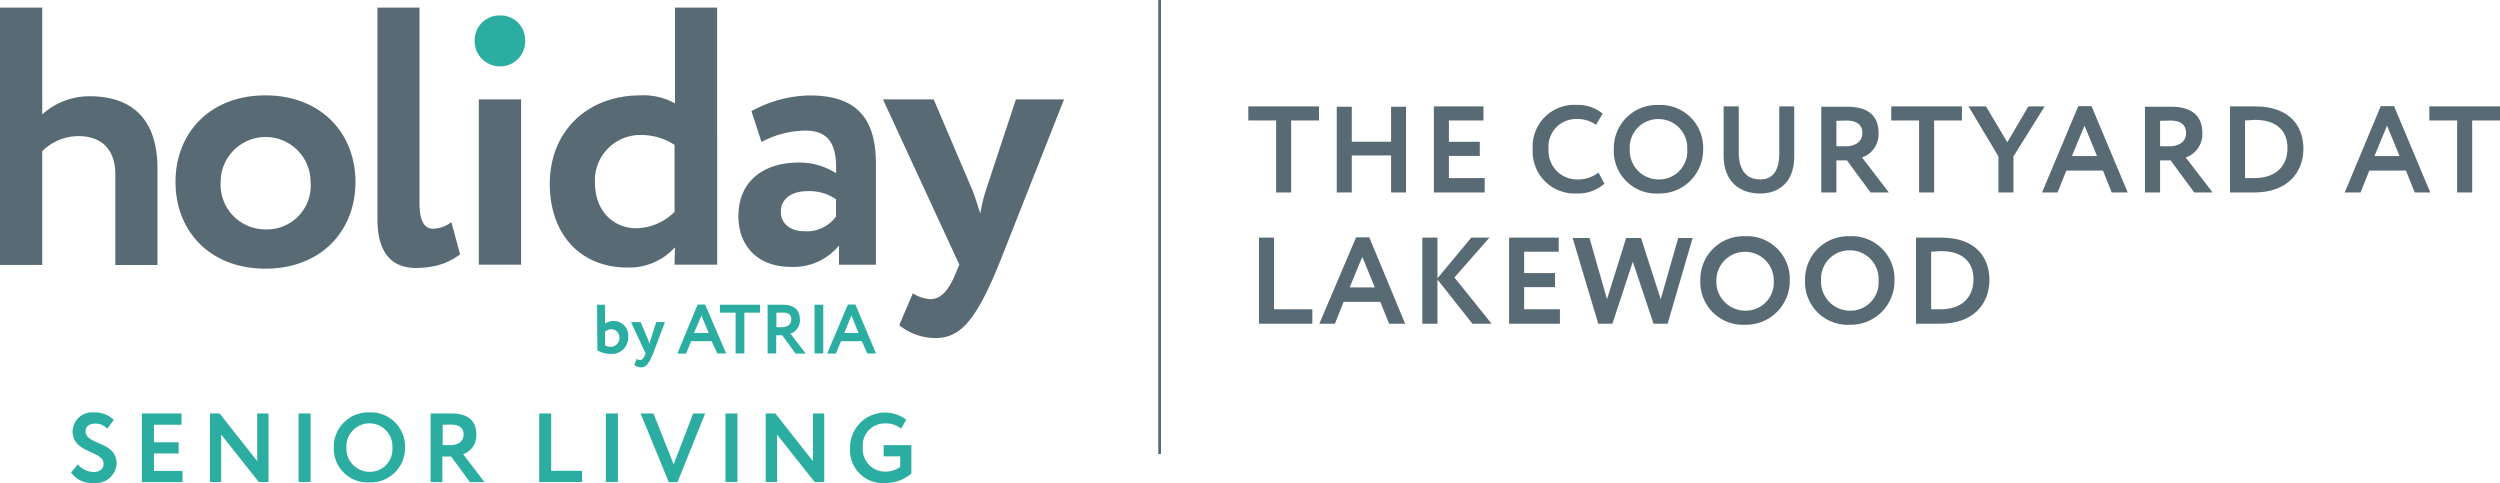 <?xml version="1.0" encoding="UTF-8"?> <svg xmlns="http://www.w3.org/2000/svg" id="Layer_1" data-name="Layer 1" viewBox="0 0 285.75 55.21"><defs><style>.cls-1{fill:#586b75;}.cls-2{fill:#2baea1;}</style></defs><path class="cls-1" d="M132.7,0h-.31V51.89h.31Z"></path><path class="cls-1" d="M0,.87H4.83V13.08A8,8,0,0,1,10.24,11C14.86,11,18,13.37,18,19.29v11H13.18V19.92c0-2.81-1.55-4.36-4.2-4.36a5.91,5.91,0,0,0-4.15,1.72v13H0Z"></path><path class="cls-1" d="M30.34,26.22A5,5,0,0,0,35.5,20.8a5.14,5.14,0,1,0-10.28,0,5.12,5.12,0,0,0,5.12,5.42m0-15.32c6.26,0,10.29,4.24,10.29,9.9s-4,9.91-10.29,9.91S20.06,26.47,20.06,20.8s4-9.9,10.28-9.9"></path><path class="cls-1" d="M52.59,29.07l-1-3.69a3.38,3.38,0,0,1-2,.75,1.76,1.76,0,0,1-.33,0h0c-.9-.18-1.31-1.11-1.31-3V.87H43.14V25c0,3.86,1.56,5.63,4.45,5.63a9.84,9.84,0,0,0,1.69-.15h0A7.25,7.25,0,0,0,52.59,29.07Z"></path><rect class="cls-1" x="54.73" y="11.36" width="4.83" height="18.89"></rect><path class="cls-2" d="M57.25,7.58a2.83,2.83,0,0,0,2.77-3,2.78,2.78,0,0,0-2.77-2.81,2.84,2.84,0,0,0-3,2.81,2.89,2.89,0,0,0,3,3"></path><path class="cls-1" d="M77.1,24.16v-7.6a7,7,0,0,0-3.74-1.13A5.19,5.19,0,0,0,68,20.84c0,3.36,2.18,5.25,4.74,5.25a6.33,6.33,0,0,0,4.41-1.93m0,4.11a7.08,7.08,0,0,1-5.42,2.31c-5.41,0-8.89-3.82-8.89-9.57,0-6,4.28-10.11,10.36-10.11a7.34,7.34,0,0,1,3.95.92V.87h4.82V30.25H77.1Z"></path><path class="cls-1" d="M95.56,24.71V22.78a5.33,5.33,0,0,0-3.31-.93c-1.6,0-3,.76-3,2.35,0,1.43,1.17,2.23,2.68,2.23a4.12,4.12,0,0,0,3.65-1.72m-9.69-12a14.08,14.08,0,0,1,6.67-1.8c5.58,0,7.56,2.85,7.56,7.85v11.5H95.9V28.06a6.7,6.7,0,0,1-5.58,2.44c-3.44,0-5.92-2.14-5.92-5.79,0-4.16,3.06-6.13,6.88-6.13a7.76,7.76,0,0,1,4.28,1.22c.13-3.15-.71-4.87-3.52-4.87a10.81,10.81,0,0,0-5,1.3Z"></path><path class="cls-1" d="M114.16,30.25c-2.77,6.75-4.54,8.39-7.3,8.39a6.63,6.63,0,0,1-4.08-1.47l1.56-3.65a4.08,4.08,0,0,0,2,.67c1.22,0,2.1-1,2.89-2.94l.42-1-8.73-18.89h5.8l4.4,10.32c.38.93.63,1.81.93,2.73a17.61,17.61,0,0,1,.67-2.77l3.4-10.28h5.5Z"></path><path class="cls-2" d="M68.24,34.83h.91V37a1.61,1.61,0,0,1,.95-.31,1.66,1.66,0,0,1,1.7,1.82,1.86,1.86,0,0,1-2,1.94,3.05,3.05,0,0,1-1.52-.4Zm.91,3.1v1.52a1.13,1.13,0,0,0,.65.19,1,1,0,0,0,1-1,.92.92,0,0,0-.94-1A1,1,0,0,0,69.15,37.93Z"></path><path class="cls-2" d="M74.65,40.4c-.53,1.28-.86,1.59-1.39,1.59a1.22,1.22,0,0,1-.77-.28l.29-.69a.78.78,0,0,0,.38.13c.23,0,.4-.18.55-.56l.08-.19-1.66-3.58h1.1l.84,2a5.08,5.08,0,0,1,.17.51,4,4,0,0,1,.13-.52l.64-2h1Z"></path><path class="cls-2" d="M79.74,34.81h.86L83,40.4h-1L81.33,39H79l-.58,1.42h-1Zm-.42,3.25H81l-.82-2Z"></path><path class="cls-2" d="M82.29,34.83h4.59v.91h-1.8V40.4h-1V35.74H82.29Z"></path><path class="cls-2" d="M87.74,40.4V34.83l1.69,0c1.52,0,2,.76,2,1.72a1.61,1.61,0,0,1-1.08,1.59l1.75,2.28H90.94L89.4,38.32h-.68V40.4Zm1-4.66V37.4h.63c.57,0,1.07-.29,1.07-.86s-.24-.81-1-.81Z"></path><path class="cls-2" d="M93.1,34.83h1V40.4h-1Z"></path><path class="cls-2" d="M96.91,34.81h.86l2.36,5.59h-1L98.51,39H96.13l-.59,1.42h-1Zm-.41,3.25h1.63l-.81-2Z"></path><path class="cls-2" d="M8.3,49.3a2.22,2.22,0,0,1,2.44-2.16A3,3,0,0,1,13,48l-.74,1a1.8,1.8,0,0,0-1.38-.58c-.68,0-1.1.34-1.1.86,0,1.62,3.55,1.11,3.55,3.71a2.36,2.36,0,0,1-2.62,2.21A2.88,2.88,0,0,1,8.12,54l.78-.93a2.37,2.37,0,0,0,1.8.88c.65,0,1.14-.33,1.14-.92C11.84,51.47,8.3,51.85,8.3,49.3Z"></path><path class="cls-2" d="M16.22,47.26h4.53v1.29H17.6v2h2.82v1.28H17.6v2h3.26v1.28H16.22Z"></path><path class="cls-2" d="M29.58,55.09l-4.3-5.42v5.42H24V47.26h1.1l4.3,5.45V47.26h1.29v7.83Z"></path><path class="cls-2" d="M34.13,47.26H35.5v7.83H34.13Z"></path><path class="cls-2" d="M42.22,47.14a3.9,3.9,0,0,1,4.08,4,3.94,3.94,0,0,1-4.08,4,3.87,3.87,0,0,1-4.07-4A3.93,3.93,0,0,1,42.22,47.14Zm0,6.79a2.57,2.57,0,0,0,2.63-2.75,2.63,2.63,0,1,0-5.25,0A2.65,2.65,0,0,0,42.22,53.93Z"></path><path class="cls-2" d="M49.22,55.09V47.26l2.39,0c2.13,0,2.84,1.06,2.84,2.42a2.26,2.26,0,0,1-1.51,2.23l2.44,3.2H53.72l-2.16-2.93h-1v2.93Zm1.38-6.54v2.33h.89c.8,0,1.5-.41,1.5-1.21,0-.62-.33-1.14-1.45-1.14Z"></path><path class="cls-2" d="M61.63,47.26H63v6.55h3.53v1.28h-4.9Z"></path><path class="cls-2" d="M69.25,47.26h1.38v7.83H69.25Z"></path><path class="cls-2" d="M77.44,55.11h-1l-3.22-7.85h1.47L77,53.07l2.23-5.81h1.37Z"></path><path class="cls-2" d="M82.92,47.26h1.37v7.83H82.92Z"></path><path class="cls-2" d="M93.11,55.09l-4.3-5.42v5.42H87.52V47.26h1.1l4.3,5.45V47.26h1.29v7.83Z"></path><path class="cls-2" d="M101,50.88h3.17v3.24a4.5,4.5,0,0,1-2.93,1.09,3.76,3.76,0,0,1-4.08-4,4,4,0,0,1,6.42-3.24L103,49a2.7,2.7,0,0,0-1.77-.6,2.51,2.51,0,0,0-2.61,2.75,2.55,2.55,0,0,0,2.65,2.75,2.72,2.72,0,0,0,1.62-.54V52.16H101Z"></path><path class="cls-1" d="M142.68,12.16h8.08v1.61h-3.18V22h-1.72V13.77h-3.18Z"></path><path class="cls-1" d="M159,17.77h-4.49V22h-1.72v-9.8h1.72v4H159v-4h1.71V22H159Z"></path><path class="cls-1" d="M163.89,12.16h5.67v1.61h-3.95v2.44h3.53v1.61h-3.53v2.53h4.09V22h-5.81Z"></path><path class="cls-1" d="M183.38,21a4.49,4.49,0,0,1-3.13,1.11,4.79,4.79,0,0,1-5.06-5.06,4.75,4.75,0,0,1,5-5.06,4.47,4.47,0,0,1,3,1l-.77,1.27a3.75,3.75,0,0,0-2.22-.66A3.16,3.16,0,0,0,177,17.06a3.26,3.26,0,0,0,3.39,3.45,3.78,3.78,0,0,0,2.32-.79Z"></path><path class="cls-1" d="M189.55,12a4.88,4.88,0,0,1,5.12,5.06,5,5,0,0,1-5.12,5.06,4.86,4.86,0,0,1-5.09-5.06A4.93,4.93,0,0,1,189.55,12Zm0,8.51a3.22,3.22,0,0,0,3.3-3.45,3.28,3.28,0,0,0-3.3-3.45,3.25,3.25,0,0,0-3.27,3.45A3.31,3.31,0,0,0,189.55,20.51Z"></path><path class="cls-1" d="M205.08,17.9c0,3-1.83,4.22-3.89,4.22-2.44,0-4.18-1.45-4.18-4.32V12.16h1.73v5.28c0,1.83.75,3.07,2.45,3.07,1.48,0,2.18-1.05,2.18-3V12.16h1.71Z"></path><path class="cls-1" d="M208.17,22v-9.8l3,0c2.67,0,3.55,1.33,3.55,3a2.82,2.82,0,0,1-1.89,2.8l3.07,4H213.8l-2.7-3.67h-1.2V22Zm1.73-8.19v2.91H211c1,0,1.87-.5,1.87-1.51,0-.77-.42-1.43-1.82-1.43Z"></path><path class="cls-1" d="M216.17,12.16h8.08v1.61h-3.18V22h-1.72V13.77h-3.18Z"></path><path class="cls-1" d="M230.14,17.87V22h-1.72V17.87L225,12.16h2l2.44,4.1,2.4-4.1h1.87Z"></path><path class="cls-1" d="M237.55,12.13h1.51L243.2,22h-1.83l-1-2.5h-4.19l-1,2.5H233.4Zm-.73,5.71h2.87l-1.43-3.48Z"></path><path class="cls-1" d="M245.17,22v-9.8l3,0c2.67,0,3.56,1.33,3.56,3a2.83,2.83,0,0,1-1.9,2.8l3.07,4H250.8l-2.7-3.67h-1.2V22Zm1.73-8.19v2.91H248c1,0,1.87-.5,1.87-1.51,0-.77-.42-1.43-1.82-1.43Z"></path><path class="cls-1" d="M254.89,12.16h.18c.59,0,2,0,2.7,0,3.93,0,5.51,2.25,5.51,4.84,0,2.76-1.88,5-5.62,5-.59,0-1.68,0-2.57,0h-.2Zm1.72,1.61v6.58c.48,0,.87,0,1.11,0,2.37,0,3.74-1.34,3.74-3.42s-1.37-3.23-3.71-3.23C257.34,13.73,257,13.74,256.61,13.77Z"></path><path class="cls-1" d="M272.12,12.13h1.52L277.78,22H276l-1-2.5h-4.19l-1,2.5H268Zm-.72,5.71h2.87l-1.43-3.48Z"></path><path class="cls-1" d="M277.67,12.16h8.08v1.61h-3.18V22h-1.72V13.77h-3.18Z"></path><path class="cls-1" d="M143.9,27.16h1.72v8.19H150V37H143.9Z"></path><path class="cls-1" d="M155,27.13h1.51L160.61,37h-1.84l-1-2.5h-4.19l-1,2.5H150.8Zm-.73,5.72h2.87l-1.43-3.49Z"></path><path class="cls-1" d="M162.57,27.16h1.73v4.65l3.86-4.65h2.08l-4,4.56L170.49,37H168.3l-4-5.05V37h-1.73Z"></path><path class="cls-1" d="M172.49,27.16h5.67v1.61h-3.95v2.44h3.53v1.61h-3.53v2.53h4.09V37h-5.81Z"></path><path class="cls-1" d="M190.61,37H189l-2.37-7.08L184.3,37h-1.62l-2.93-9.8h1.93l2,7,2.19-7h1.7l2.25,7,2-7h1.65Z"></path><path class="cls-1" d="M199.45,27a4.88,4.88,0,0,1,5.12,5.06,5,5,0,0,1-5.12,5.06,4.87,4.87,0,0,1-5.1-5.06A4.93,4.93,0,0,1,199.45,27Zm0,8.51a3.21,3.21,0,0,0,3.29-3.45,3.28,3.28,0,1,0-6.56,0A3.31,3.31,0,0,0,199.45,35.51Z"></path><path class="cls-1" d="M211.42,27a4.88,4.88,0,0,1,5.12,5.06,5,5,0,0,1-5.12,5.06,4.87,4.87,0,0,1-5.1-5.06A4.93,4.93,0,0,1,211.42,27Zm0,8.51a3.22,3.22,0,0,0,3.3-3.45,3.28,3.28,0,0,0-3.3-3.45,3.25,3.25,0,0,0-3.27,3.45A3.31,3.31,0,0,0,211.42,35.51Z"></path><path class="cls-1" d="M219,27.16h.19c.58,0,2,0,2.7,0,3.92,0,5.5,2.25,5.5,4.84,0,2.76-1.87,5-5.61,5-.59,0-1.68,0-2.58,0H219Zm1.73,1.61v6.58c.47,0,.86,0,1.1,0,2.37,0,3.74-1.34,3.74-3.42s-1.37-3.23-3.71-3.23C221.47,28.73,221.14,28.74,220.75,28.77Z"></path></svg> 
